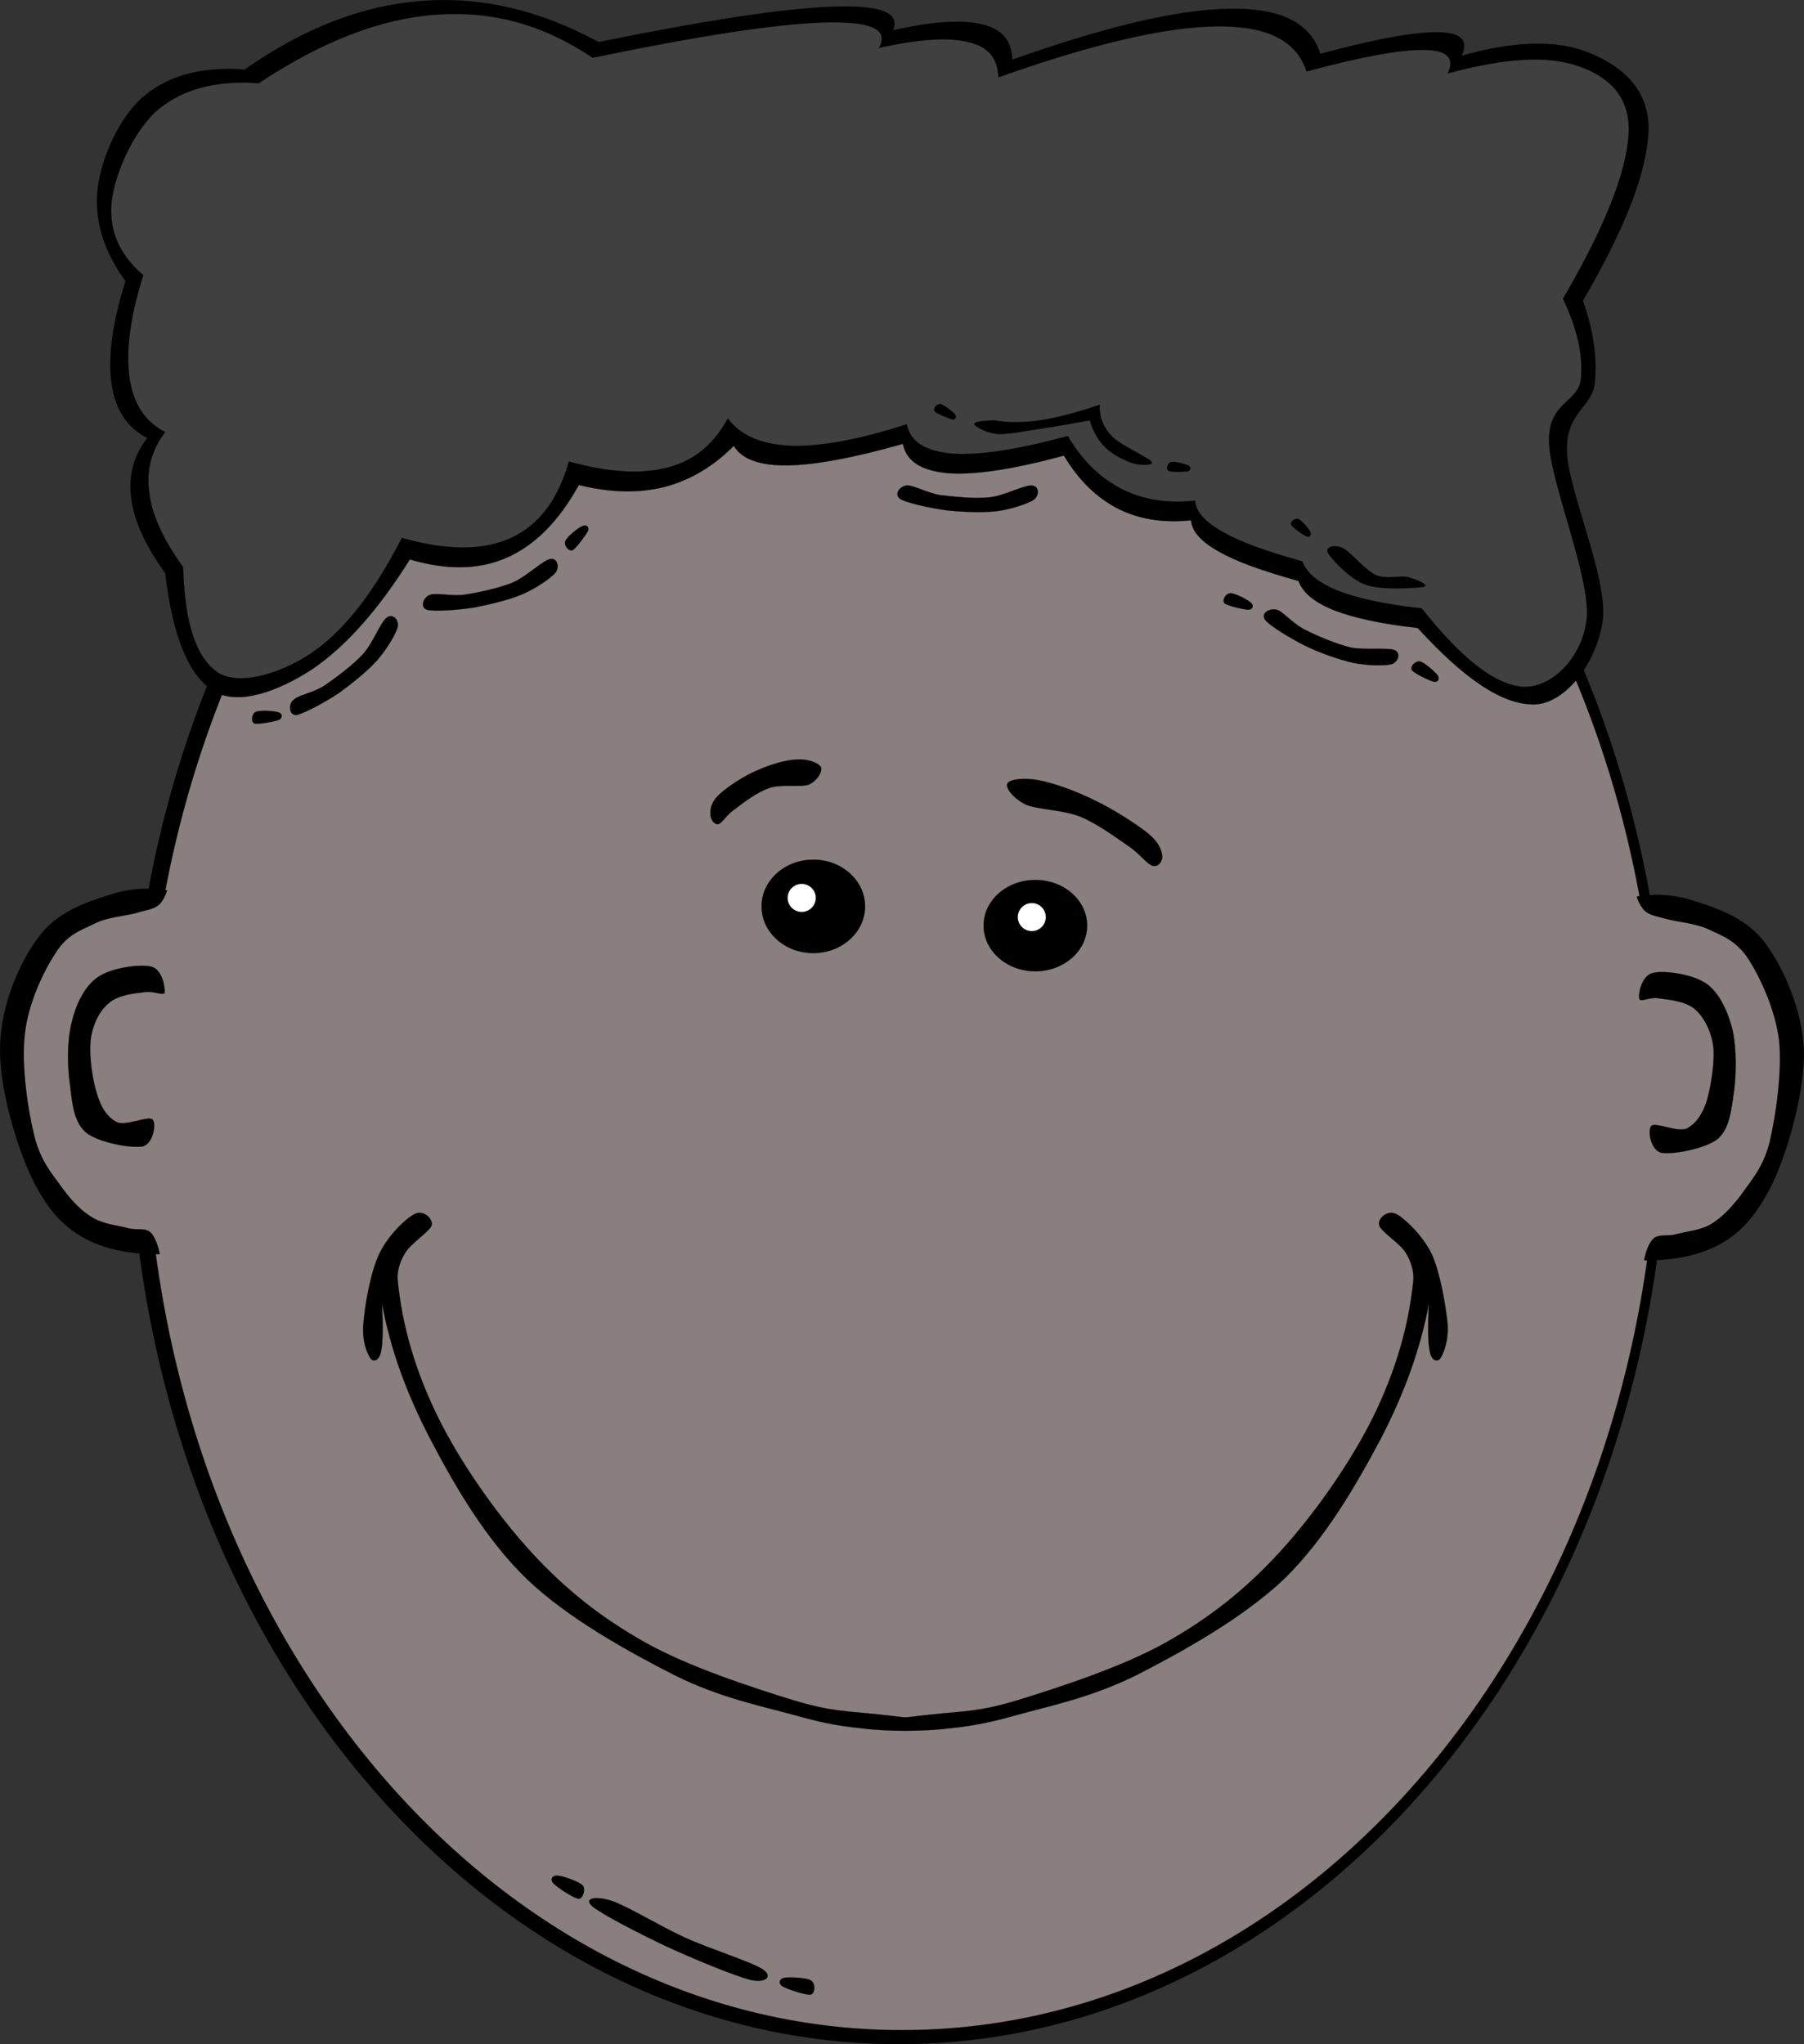 <?xml version="1.0" encoding="UTF-8" standalone="no"?>
<!-- Created with Inkscape (http://www.inkscape.org/) -->
<svg xmlns:svg="http://www.w3.org/2000/svg" xmlns="http://www.w3.org/2000/svg" xmlns:dc="http://purl.org/dc/elements/1.1/" xmlns:cc="http://web.resource.org/cc/" xmlns:rdf="http://www.w3.org/1999/02/22-rdf-syntax-ns#" version="1.0" width="464.167" height="525.859" viewBox="0 0 464.167 525.859" id="Layer_1" xml:space="preserve"><rect x="0" y="0" width="464.167" height="525.859" fill="#333333" stroke="none"/><defs id="defs74"/>



<g id="g5">
	<path d="M 33.263,282.986 C 33.263,417.086 121.894,525.841 231.226,525.841 C 340.523,525.841 429.155,417.085 429.155,282.986 C 429.155,148.887 340.523,40.131 231.227,40.131 C 121.895,40.131 33.263,148.887 33.263,282.986 L 33.263,282.986 z " style="fill-rule:evenodd;stroke:black;stroke-width:0.036;stroke-miterlimit:10" id="path7"/>
	<path d="M 37.475,283.418 C 37.475,415.286 124.595,522.242 232.055,522.242 C 339.515,522.242 426.635,415.286 426.635,283.418 C 426.635,151.515 339.515,44.559 232.055,44.559 C 124.595,44.559 37.475,151.515 37.475,283.418 L 37.475,283.418 z " style="fill:#897f7e;fill-rule:evenodd;stroke:black;stroke-width:0.036;stroke-miterlimit:10" id="path9"/>
	<path d="M 195.946,233.163 C 195.946,239.787 201.886,245.187 209.266,245.187 C 216.61,245.187 222.586,239.787 222.586,233.163 C 222.586,226.539 216.609,221.139 209.266,221.139 C 201.887,221.139 195.946,226.539 195.946,233.163 L 195.946,233.163 z " style="fill-rule:evenodd;stroke:black;stroke-width:0.036;stroke-miterlimit:10" id="path11"/>
	<path d="M 202.643,230.967 C 202.643,232.983 204.263,234.603 206.279,234.603 C 208.296,234.603 209.916,232.983 209.916,230.967 C 209.916,228.987 208.296,227.367 206.279,227.367 C 204.263,227.367 202.643,228.987 202.643,230.967 L 202.643,230.967 z " style="fill:white;fill-rule:evenodd;stroke:black;stroke-width:0.036;stroke-miterlimit:10" id="path13"/>
	<path d="M 185.11,204.327 C 187.127,202.455 191.339,199.611 194.831,198.171 C 198.179,196.659 202.391,195.399 205.234,195.363 C 207.97,195.219 210.671,196.263 211.247,197.379 C 211.643,198.459 210.31,200.871 208.079,201.843 C 205.81,202.635 201.095,201.627 197.963,202.707 C 194.723,203.823 191.446,206.343 189.251,208.035 C 186.911,209.511 185.867,211.815 184.751,212.031 C 183.635,212.103 182.663,210.519 182.807,209.223 C 182.734,207.783 183.131,206.199 185.11,204.327 L 185.11,204.327 z " style="fill-rule:evenodd;stroke:black;stroke-width:0.036;stroke-miterlimit:10" id="path15"/>
	<path d="M 279.719,238.095 C 279.719,244.611 273.743,249.867 266.4,249.867 C 259.019,249.867 253.08,244.611 253.08,238.095 C 253.08,231.615 259.019,226.359 266.4,226.359 C 273.743,226.359 279.719,231.615 279.719,238.095 L 279.719,238.095 z " style="fill-rule:evenodd;stroke:black;stroke-width:0.036;stroke-miterlimit:10" id="path17"/>
	<path d="M 269.099,235.935 C 269.099,237.915 267.479,239.535 265.499,239.535 C 263.483,239.535 261.863,237.915 261.863,235.935 C 261.863,233.919 263.483,232.299 265.499,232.299 C 267.479,232.299 269.099,233.918 269.099,235.935 L 269.099,235.935 z " style="fill:white;fill-rule:evenodd;stroke:black;stroke-width:0.036;stroke-miterlimit:10" id="path19"/>
	<path d="M 295.559,214.515 C 292.536,212.067 286.488,208.179 281.736,205.911 C 276.876,203.499 271.152,201.447 267.336,200.727 C 263.52,199.971 259.74,200.439 259.2,201.555 C 258.588,202.635 260.748,205.407 263.88,206.955 C 266.976,208.287 273.276,208.287 277.776,210.015 C 282.095,211.743 286.956,215.307 290.124,217.503 C 293.22,219.483 295.056,222.327 296.603,222.723 C 298.116,223.083 299.124,221.535 299.051,220.167 C 298.835,218.763 298.367,216.927 295.559,214.515 L 295.559,214.515 z " style="fill-rule:evenodd;stroke:black;stroke-width:0.036;stroke-miterlimit:10" id="path21"/>
	<path d="M 193.103,509.318 C 188.748,508.202 178.271,503.845 171.395,500.677 C 164.483,497.402 154.763,492.398 152.387,490.381 C 150.047,488.257 153.251,487.682 157.283,488.942 C 161.314,490.274 169.486,495.314 176.11,498.374 C 182.663,501.362 193.138,504.603 196.163,506.546 C 198.971,508.311 197.171,510.254 193.103,509.318 L 193.103,509.318 z " style="fill-rule:evenodd;stroke:black;stroke-width:0.036;stroke-miterlimit:10" id="path23"/>
	<path d="M 201.311,510.975 C 202.427,511.622 207.359,513.351 208.62,513.099 C 209.771,512.811 209.844,510.183 208.691,509.498 C 207.576,508.706 202.967,508.562 201.815,508.778 C 200.555,508.994 200.159,510.183 201.311,510.975 L 201.311,510.975 z " style="fill-rule:evenodd;stroke:black;stroke-width:0.036;stroke-miterlimit:10" id="path25"/>
	<path d="M 142.379,484.479 C 143.278,485.451 147.526,488.294 148.858,488.439 C 150.046,488.51 150.766,485.882 149.902,484.983 C 148.894,483.975 144.646,482.499 143.423,482.499 C 142.127,482.391 141.406,483.47 142.379,484.479 L 142.379,484.479 z " style="fill-rule:evenodd;stroke:black;stroke-width:0.036;stroke-miterlimit:10" id="path27"/>
	<path d="M 45.143,229.527 C 39.491,228.087 33.803,228.339 27.935,230.283 C 21.959,232.155 14.507,234.711 9.863,241.155 C 5.039,247.563 0.323,258.435 0.035,268.91 C -0.289,279.458 4.103,294.542 8.351,303.326 C 12.527,311.822 17.351,317.114 25.343,320.174 C 33.335,323.162 43.415,323.378 55.979,321.111 L 55.979,321.111 L 45.143,229.527 L 45.143,229.527 z " style="fill-rule:evenodd;stroke:black;stroke-width:0.036;stroke-miterlimit:10" id="path29"/>
	<path d="M 41.651,327.914 C 50.687,330.686 57.059,329.858 61.055,325.431 C 64.943,320.823 66.275,314.954 65.195,301.166 C 63.971,287.126 57.708,255.807 54.179,242.775 C 50.507,229.887 47.267,223.695 43.919,224.055 L 43.919,224.055 C 43.595,227.763 42.839,230.463 41.363,232.299 C 39.851,233.991 38.051,233.955 35.279,234.819 C 32.327,235.683 27.863,235.827 24.371,237.591 C 20.771,239.355 17.315,240.363 14.291,245.187 C 11.195,249.939 7.271,258.039 6.407,266.031 C 5.471,273.951 7.163,285.47 8.855,292.239 C 10.511,298.935 13.679,302.247 16.271,305.919 C 18.791,309.339 21.203,311.679 24.083,313.371 C 26.927,314.955 30.311,315.207 32.975,315.927 C 35.459,316.612 37.727,315.495 39.239,317.583 C 40.607,319.599 41.543,322.946 41.651,327.914 L 41.651,327.914 z " style="fill:#897f7e;fill-rule:evenodd" id="path31"/>
	<path d="M 37.151,255.23 C 34.631,255.518 30.491,255.95 28.187,257.894 C 25.739,259.838 23.939,263.221 23.363,267.217 C 22.859,271.177 23.723,277.73 24.983,281.474 C 26.027,285.11 27.755,287.522 30.167,288.709 C 32.579,289.682 38.015,286.981 39.239,287.989 C 40.283,288.997 39.455,294.325 36.611,294.937 C 33.659,295.405 25.271,293.928 22.139,291.336 C 19.043,288.672 18.611,284.172 18.071,279.492 C 17.315,274.74 17.207,268.26 18.323,263.544 C 19.367,258.757 21.527,254.005 24.947,251.521 C 28.367,248.965 35.819,247.957 38.843,248.641 C 41.795,249.289 42.515,254.113 42.371,255.337 C 42.011,256.311 39.527,254.799 37.151,255.23 L 37.151,255.23 z " style="fill-rule:evenodd;stroke:black;stroke-width:0.036;stroke-miterlimit:10" id="path33"/>
	<path d="M 419.003,231.111 C 424.619,229.671 430.307,229.923 436.211,231.867 C 442.115,233.739 449.531,236.295 454.283,242.739 C 458.963,249.147 463.823,260.019 464.146,270.494 C 464.254,280.97 460.079,296.198 455.794,304.946 C 451.51,313.442 446.722,318.77 438.802,321.758 C 430.775,324.746 420.695,324.962 408.166,322.695 L 408.166,322.695 L 419.003,231.111 L 419.003,231.111 z " style="fill-rule:evenodd;stroke:black;stroke-width:0.036;stroke-miterlimit:10" id="path35"/>
	<path d="M 422.531,329.498 C 413.459,332.342 407.087,331.478 403.127,327.05 C 399.131,322.406 397.835,316.683 398.951,302.786 C 400.067,288.746 406.331,257.427 409.967,244.394 C 413.568,231.47 416.843,225.35 420.227,225.638 L 420.227,225.638 C 420.515,229.346 421.271,232.046 422.784,233.882 C 424.187,235.538 426.023,235.61 428.868,236.438 C 431.748,237.23 436.139,237.446 439.811,239.174 C 443.303,240.83 446.795,242.018 449.891,246.77 C 452.915,251.522 456.731,259.622 457.74,267.614 C 458.568,275.534 456.912,287.018 455.292,293.858 C 453.563,300.589 450.396,303.794 447.876,307.502 C 445.248,310.886 442.872,313.334 440.063,314.99 C 437.147,316.61 433.727,316.754 431.171,317.51 C 428.579,318.158 426.311,317.151 424.907,319.202 C 423.431,321.218 422.639,324.603 422.531,329.498 L 422.531,329.498 z " style="fill:#897f7e;fill-rule:evenodd" id="path37"/>
	<path d="M 426.995,256.851 C 429.371,257.139 433.619,257.571 435.995,259.515 C 438.263,261.459 440.135,264.842 440.783,268.838 C 441.323,272.798 440.243,279.386 439.199,283.059 C 438.047,286.695 436.354,289.071 433.978,290.33 C 431.458,291.302 426.022,288.602 424.907,289.61 C 423.827,290.618 424.655,295.946 427.535,296.558 C 430.379,297.026 438.766,295.549 442.007,292.957 C 445.031,290.221 445.427,285.757 446.111,281.077 C 446.795,276.325 446.831,269.845 445.823,265.129 C 444.671,260.414 442.51,255.59 439.199,253.142 C 435.635,250.586 428.327,249.578 425.339,250.262 C 422.351,250.91 421.487,255.77 421.776,256.922 C 422.027,258.002 424.547,256.311 426.995,256.851 L 426.995,256.851 z " style="fill-rule:evenodd;stroke:black;stroke-width:0.036;stroke-miterlimit:10" id="path39"/>
	<path d="M 37.907,112.67 C 32.651,110.007 29.627,105.254 28.691,98.559 C 27.755,91.719 28.907,83.151 32.291,72.315 L 32.291,72.315 C 26.603,64.467 24.263,56.619 25.127,48.627 C 26.027,40.527 30.959,29.547 37.403,24.436 C 43.739,19.324 52.163,17.092 62.963,17.884 L 62.963,17.884 C 78.19,7.227 93.238,1.395 108.503,0.242 C 123.731,-0.946 138.778,2.582 154.043,10.826 L 154.043,10.826 C 181.475,5.246 201.095,2.222 213.875,1.754 C 226.475,1.215 231.767,3.231 229.751,7.803 L 229.751,7.803 C 240.047,5.498 247.535,4.994 252.755,6.29 C 257.939,7.515 260.315,10.538 260.423,15.362 L 260.423,15.362 C 284.543,6.83 302.759,2.51 316.187,2.258 C 329.471,2.006 337.139,5.821 339.731,13.85 L 339.731,13.85 C 353.879,10.034 363.708,8.234 369.9,8.306 C 375.912,8.342 377.963,10.358 376.055,14.354 L 376.055,14.354 C 389.519,10.538 400.211,10.25 408.276,13.346 C 416.303,16.478 424.187,22.201 424.152,33.001 C 423.971,43.766 418.391,58.273 407.267,77.354 L 407.267,77.354 C 410.003,85.094 410.975,91.97 410.328,98.558 C 409.536,105.001 402.84,105.974 403.164,116.198 C 403.524,126.458 413.676,148.49 412.38,159.542 C 410.868,170.414 402.984,180.782 394.992,181.214 C 386.891,181.43 377.099,175.058 364.788,161.558 L 364.788,161.558 C 355.5,160.514 348.479,159.002 343.332,157.022 C 338.184,154.97 335.16,152.45 334.116,149.462 L 334.116,149.462 C 325.008,146.906 318.276,144.566 313.632,141.902 C 308.952,139.31 306.612,136.574 306.468,133.838 L 306.468,133.838 C 299.232,134.595 293.076,133.586 287.569,130.815 C 282.025,127.935 277.56,123.543 273.745,117.207 L 273.745,117.207 C 260.821,120.699 251.029,122.211 244.081,121.743 C 237.169,121.131 233.245,118.791 232.309,114.183 L 232.309,114.183 C 219.709,117.783 209.917,119.582 202.645,119.727 C 195.374,119.799 190.765,118.071 188.821,114.687 L 188.821,114.687 C 183.494,120.015 177.626,123.542 170.929,125.271 C 164.233,126.962 156.997,126.747 148.933,124.767 L 148.933,124.767 C 143.786,134.055 137.773,140.139 130.501,143.414 C 123.156,146.655 114.948,146.691 105.444,143.918 L 105.444,143.918 C 97.129,157.203 88.812,166.383 80.352,172.143 C 71.712,177.795 61.2,181.719 54.792,177.687 C 48.42,173.475 44.424,163.539 42.516,147.447 L 42.516,147.447 C 37.476,140.355 34.524,134.162 33.804,128.294 C 32.975,122.427 34.343,117.314 37.907,112.67 L 37.907,112.67 z " style="fill-rule:evenodd;stroke:black;stroke-width:0.036;stroke-miterlimit:10" id="path41"/>
	<path d="M 42.515,111.158 C 37.259,108.494 34.235,103.742 33.299,97.046 C 32.399,90.206 33.443,81.639 36.863,70.803 L 36.863,70.803 C 30.671,65.439 28.043,59.319 28.691,52.155 C 29.411,44.811 34.523,33.183 40.967,27.963 C 47.303,22.852 55.691,20.619 66.563,21.411 L 66.563,21.411 C 82.69,10.719 97.631,4.887 112.066,3.771 C 126.503,2.691 139.751,6.291 152.495,14.859 L 152.495,14.859 C 179.854,9.207 199.438,6.183 211.822,5.787 C 224.135,5.428 228.814,7.479 226.15,12.34 L 226.15,12.34 C 236.411,10.035 244.043,9.531 249.191,10.827 C 254.375,12.052 256.751,15.075 256.859,19.899 L 256.859,19.899 C 280.978,11.367 299.195,7.046 312.623,6.795 C 325.907,6.543 333.575,10.359 336.167,18.388 L 336.167,18.388 C 350.314,14.572 360.143,12.772 366.335,12.844 C 372.347,12.879 374.399,14.896 372.491,18.892 L 372.491,18.892 C 386.999,14.968 397.799,14.247 405.719,16.875 C 413.423,19.432 419.615,24.472 419.039,34.516 C 418.427,44.56 412.847,58.492 402.155,76.852 L 402.155,76.852 C 405.791,84.556 407.375,91.324 406.762,97.552 C 406.042,103.671 398.302,103.312 398.554,113.68 C 398.842,124.012 409.21,148.384 408.275,159.04 C 407.123,169.552 398.987,177.004 391.93,176.68 C 384.766,176.212 376.199,169.588 365.83,156.52 L 365.83,156.52 C 356.578,155.476 349.414,153.964 344.338,151.984 C 339.191,149.932 336.166,147.412 335.122,144.423 L 335.122,144.423 C 325.977,141.867 319.353,139.527 314.674,136.863 C 309.994,134.271 307.654,131.535 307.51,128.8 L 307.51,128.8 C 300.31,129.556 294.046,128.547 288.574,125.776 C 283.066,122.896 278.458,118.504 274.75,112.168 L 274.75,112.168 C 261.826,115.66 252.034,117.172 245.086,116.704 C 238.174,116.093 234.25,113.752 233.314,109.144 L 233.314,109.144 C 221.146,113.068 211.354,114.868 203.65,114.688 C 195.911,114.364 190.546,112.06 187.27,107.631 L 187.27,107.631 C 183.743,114.148 178.81,118.396 171.934,120.232 C 164.951,122.068 156.706,121.564 146.374,118.72 L 146.374,118.72 C 143.565,128.583 138.706,134.991 131.506,138.375 C 124.234,141.651 115.054,141.651 103.39,138.375 L 103.39,138.375 C 96.514,151.804 89.314,161.236 81.394,167.104 C 73.438,172.936 62.062,176.572 56.302,173.152 C 50.578,169.516 47.518,160.588 47.122,145.936 L 47.122,145.936 C 42.082,138.844 39.13,132.652 38.41,126.784 C 37.583,120.914 38.951,115.803 42.515,111.158 L 42.515,111.158 z " style="fill:#404040;fill-rule:evenodd;stroke:black;stroke-width:0.036;stroke-miterlimit:10" id="path43"/>
	<path d="M 255.851,108.135 C 259.2,108.746 263.015,108.746 267.587,108.135 C 272.087,107.414 277.163,106.118 282.959,104.103 L 282.959,104.103 C 282.779,106.983 283.751,109.719 286.019,112.166 C 288.215,114.507 295.236,117.53 296.244,118.719 C 297.108,119.834 293.58,119.727 291.636,119.223 C 289.62,118.611 286.308,116.991 284.472,115.191 C 282.6,113.319 281.197,111.015 280.405,108.135 L 280.405,108.135 C 276.445,108.855 272.52,109.574 268.633,110.151 C 264.565,110.727 259.849,111.735 256.862,111.663 C 253.765,111.447 250.885,109.684 250.706,109.143 C 250.559,108.53 252.179,108.242 255.851,108.135 L 255.851,108.135 z " style="fill-rule:evenodd;stroke:black;stroke-width:0.036;stroke-miterlimit:10" id="path45"/>
	<path d="M 341.783,142.406 C 342.791,143.99 347.327,148.994 351.503,150.47 C 355.571,151.874 364.499,151.262 366.335,150.974 C 367.955,150.542 364.319,148.958 362.231,148.454 C 360.179,147.986 356.759,149.066 354.059,147.95 C 351.143,146.654 347.364,141.758 345.347,140.894 C 343.223,140.03 340.739,140.679 341.783,142.406 L 341.783,142.406 z " style="fill-rule:evenodd;stroke:black;stroke-width:0.036;stroke-miterlimit:10" id="path47"/>
	<path d="M 226.438,441.063 C 217.51,440.09 213.982,440.378 203.831,437.283 C 193.606,434.115 177.19,428.823 165.887,422.451 C 154.619,416.079 145.691,409.059 136.727,399.339 C 127.763,389.547 118.403,376.192 112.607,364.383 C 106.847,352.612 103.463,341.091 102.311,329.211 L 102.311,329.211 C 102.167,326.835 102.887,324.495 104.328,322.191 C 105.767,319.815 110.664,316.718 111.096,315.134 C 111.348,313.37 108.864,311.103 106.56,312.363 C 104.22,313.623 99.72,317.943 97.524,322.695 C 95.293,327.411 93.852,335.943 93.492,340.515 C 93.096,345.015 94.429,348.002 95.257,349.334 C 96.013,350.486 97.453,350.126 98.028,347.822 C 98.532,345.446 98.568,341.305 98.28,335.258 L 98.28,335.258 C 100.44,347.03 104.581,358.479 110.844,370.431 C 117.036,382.239 124.92,395.882 135.468,406.107 C 146.016,416.258 161.892,425.006 173.664,430.983 C 185.292,436.779 196.38,438.975 204.84,441.315 C 213.084,443.655 217.115,444.123 223.452,444.806 C 229.752,445.382 236.16,445.382 242.532,444.806 C 248.76,444.122 252.828,443.655 261.143,441.315 C 269.459,438.975 280.583,436.779 292.284,430.983 C 303.984,425.006 319.824,416.258 330.479,406.107 C 340.919,395.882 348.803,382.239 355.103,370.431 C 361.332,358.479 365.471,347.031 367.667,335.258 L 367.667,335.258 C 367.343,341.306 367.379,345.446 367.919,347.822 C 368.387,350.126 369.863,350.486 370.691,349.334 C 371.411,348.002 372.779,345.015 372.455,340.515 C 372.023,335.943 370.547,327.411 368.423,322.695 C 366.155,317.943 361.619,313.623 359.387,312.363 C 356.975,311.103 354.491,313.371 354.851,315.134 C 355.139,316.718 360.179,319.815 361.656,322.191 C 363.059,324.495 363.78,326.835 363.672,329.211 L 363.672,329.211 C 362.484,341.091 359.136,352.611 353.376,364.383 C 347.544,376.192 338.184,389.547 329.22,399.339 C 320.256,409.06 311.365,416.079 300.096,422.451 C 288.792,428.823 272.34,434.115 262.117,437.283 C 251.965,440.379 248.436,440.091 239.509,441.063 C 230.579,441.998 235.367,441.998 226.438,441.063 L 226.438,441.063 z " style="fill-rule:evenodd;stroke:black;stroke-width:0.036;stroke-miterlimit:10" id="path49"/>
	<path d="M 305.675,121.238 C 304.703,121.383 301.463,121.526 300.671,121.13 C 299.879,120.734 300.419,119.007 301.319,118.862 C 302.146,118.61 305.027,119.33 305.783,119.762 C 306.467,120.194 306.431,120.878 305.675,121.238 L 305.675,121.238 z " style="fill-rule:evenodd;stroke:black;stroke-width:0.036;stroke-miterlimit:10" id="path51"/>
	<path d="M 245.051,107.918 C 244.115,107.666 241.019,106.442 240.479,105.794 C 239.939,105.038 241.055,103.778 242.028,103.958 C 242.855,104.139 245.196,105.866 245.736,106.622 C 246.203,107.234 245.843,107.99 245.051,107.918 L 245.051,107.918 z " style="fill-rule:evenodd;stroke:black;stroke-width:0.036;stroke-miterlimit:10" id="path53"/>
	<path d="M 336.203,138.015 C 335.23,137.582 332.602,135.746 332.207,134.991 C 331.847,134.199 333.215,133.191 334.079,133.515 C 334.871,133.803 336.779,136.035 337.175,136.863 C 337.463,137.618 336.995,138.194 336.203,138.015 L 336.203,138.015 z " style="fill-rule:evenodd;stroke:black;stroke-width:0.036;stroke-miterlimit:10" id="path55"/>
	<path d="M 75.419,180.135 C 76.607,178.803 80.387,178.335 83.446,176.391 C 86.398,174.339 90.575,171.279 93.346,168.327 C 96.01,165.375 97.918,160.011 99.502,158.895 C 100.978,157.707 102.67,159.327 102.346,161.271 C 101.842,163.107 99.646,166.815 97.126,169.767 C 94.498,172.683 90.682,175.743 87.226,178.263 C 83.626,180.675 78.334,183.483 76.354,183.915 C 74.446,184.203 74.087,181.323 75.419,180.135 L 75.419,180.135 z " style="fill-rule:evenodd;stroke:black;stroke-width:0.036;stroke-miterlimit:10" id="path57"/>
	<path d="M 71.854,185.139 C 70.738,185.607 66.49,186.399 65.518,186.147 C 64.474,185.715 64.726,183.555 65.842,183.123 C 66.85,182.655 70.558,182.835 71.674,183.267 C 72.683,183.555 72.791,184.599 71.854,185.139 L 71.854,185.139 z " style="fill-rule:evenodd;stroke:black;stroke-width:0.036;stroke-miterlimit:10" id="path59"/>
	<path d="M 110.627,153.027 C 112.283,152.415 115.847,153.423 119.519,152.991 C 123.047,152.415 128.195,151.371 131.903,149.859 C 135.54,148.275 139.5,144.278 141.443,143.847 C 143.315,143.378 144.036,145.611 143.027,147.195 C 141.803,148.707 138.204,151.155 134.712,152.739 C 131.111,154.323 126.323,155.403 122.148,156.267 C 117.793,156.951 111.96,157.347 109.908,156.879 C 107.963,156.267 108.898,153.639 110.627,153.027 L 110.627,153.027 z " style="fill-rule:evenodd;stroke:black;stroke-width:0.036;stroke-miterlimit:10" id="path61"/>
	<path d="M 151.271,136.61 C 150.731,137.654 148.248,141.074 147.275,141.578 C 146.267,141.866 144.971,140.21 145.475,139.131 C 145.907,138.051 148.823,135.71 149.903,135.315 C 150.839,134.811 151.667,135.566 151.271,136.61 L 151.271,136.61 z " style="fill-rule:evenodd;stroke:black;stroke-width:0.036;stroke-miterlimit:10" id="path63"/>
	<path d="M 233.351,124.874 C 234.971,124.767 238.32,126.71 241.883,127.358 C 245.411,127.754 250.631,128.366 254.627,127.934 C 258.551,127.501 263.519,124.694 265.499,124.91 C 267.335,124.982 267.515,127.358 266.039,128.546 C 264.527,129.555 260.207,130.994 256.535,131.498 C 252.646,131.931 247.642,131.715 243.467,131.282 C 239.219,130.67 233.315,129.41 231.587,128.33 C 229.895,127.143 231.551,125.019 233.351,124.874 L 233.351,124.874 z " style="fill-rule:evenodd;stroke:black;stroke-width:0.036;stroke-miterlimit:10" id="path65"/>
	<path d="M 328.354,156.807 C 330.01,157.131 332.386,160.263 335.626,161.919 C 338.794,163.539 343.582,165.591 347.506,166.563 C 351.286,167.283 356.939,166.527 358.775,167.211 C 360.539,167.967 359.819,170.199 358.127,170.847 C 356.183,171.351 351.935,171.243 348.155,170.523 C 344.339,169.623 339.587,167.967 335.842,166.131 C 331.954,164.187 326.806,161.055 325.546,159.507 C 324.287,157.814 326.519,156.447 328.354,156.807 L 328.354,156.807 z " style="fill-rule:evenodd;stroke:black;stroke-width:0.036;stroke-miterlimit:10" id="path67"/>
	<path d="M 368.963,175.383 C 367.811,175.131 363.887,173.223 363.311,172.431 C 362.664,171.495 364.175,169.911 365.364,170.163 C 366.479,170.379 369.252,172.827 369.935,173.763 C 370.403,174.555 370.079,175.563 368.963,175.383 L 368.963,175.383 z " style="fill-rule:evenodd;stroke:black;stroke-width:0.036;stroke-miterlimit:10" id="path69"/>
	<path d="M 321.299,156.843 C 320.147,156.879 315.863,155.835 315.108,155.223 C 314.351,154.431 315.324,152.631 316.62,152.595 C 317.771,152.595 321.012,154.251 321.876,155.043 C 322.595,155.727 322.451,156.699 321.299,156.843 L 321.299,156.843 z " style="fill-rule:evenodd;stroke:black;stroke-width:0.036;stroke-miterlimit:10" id="path71"/>
</g>
</svg>
